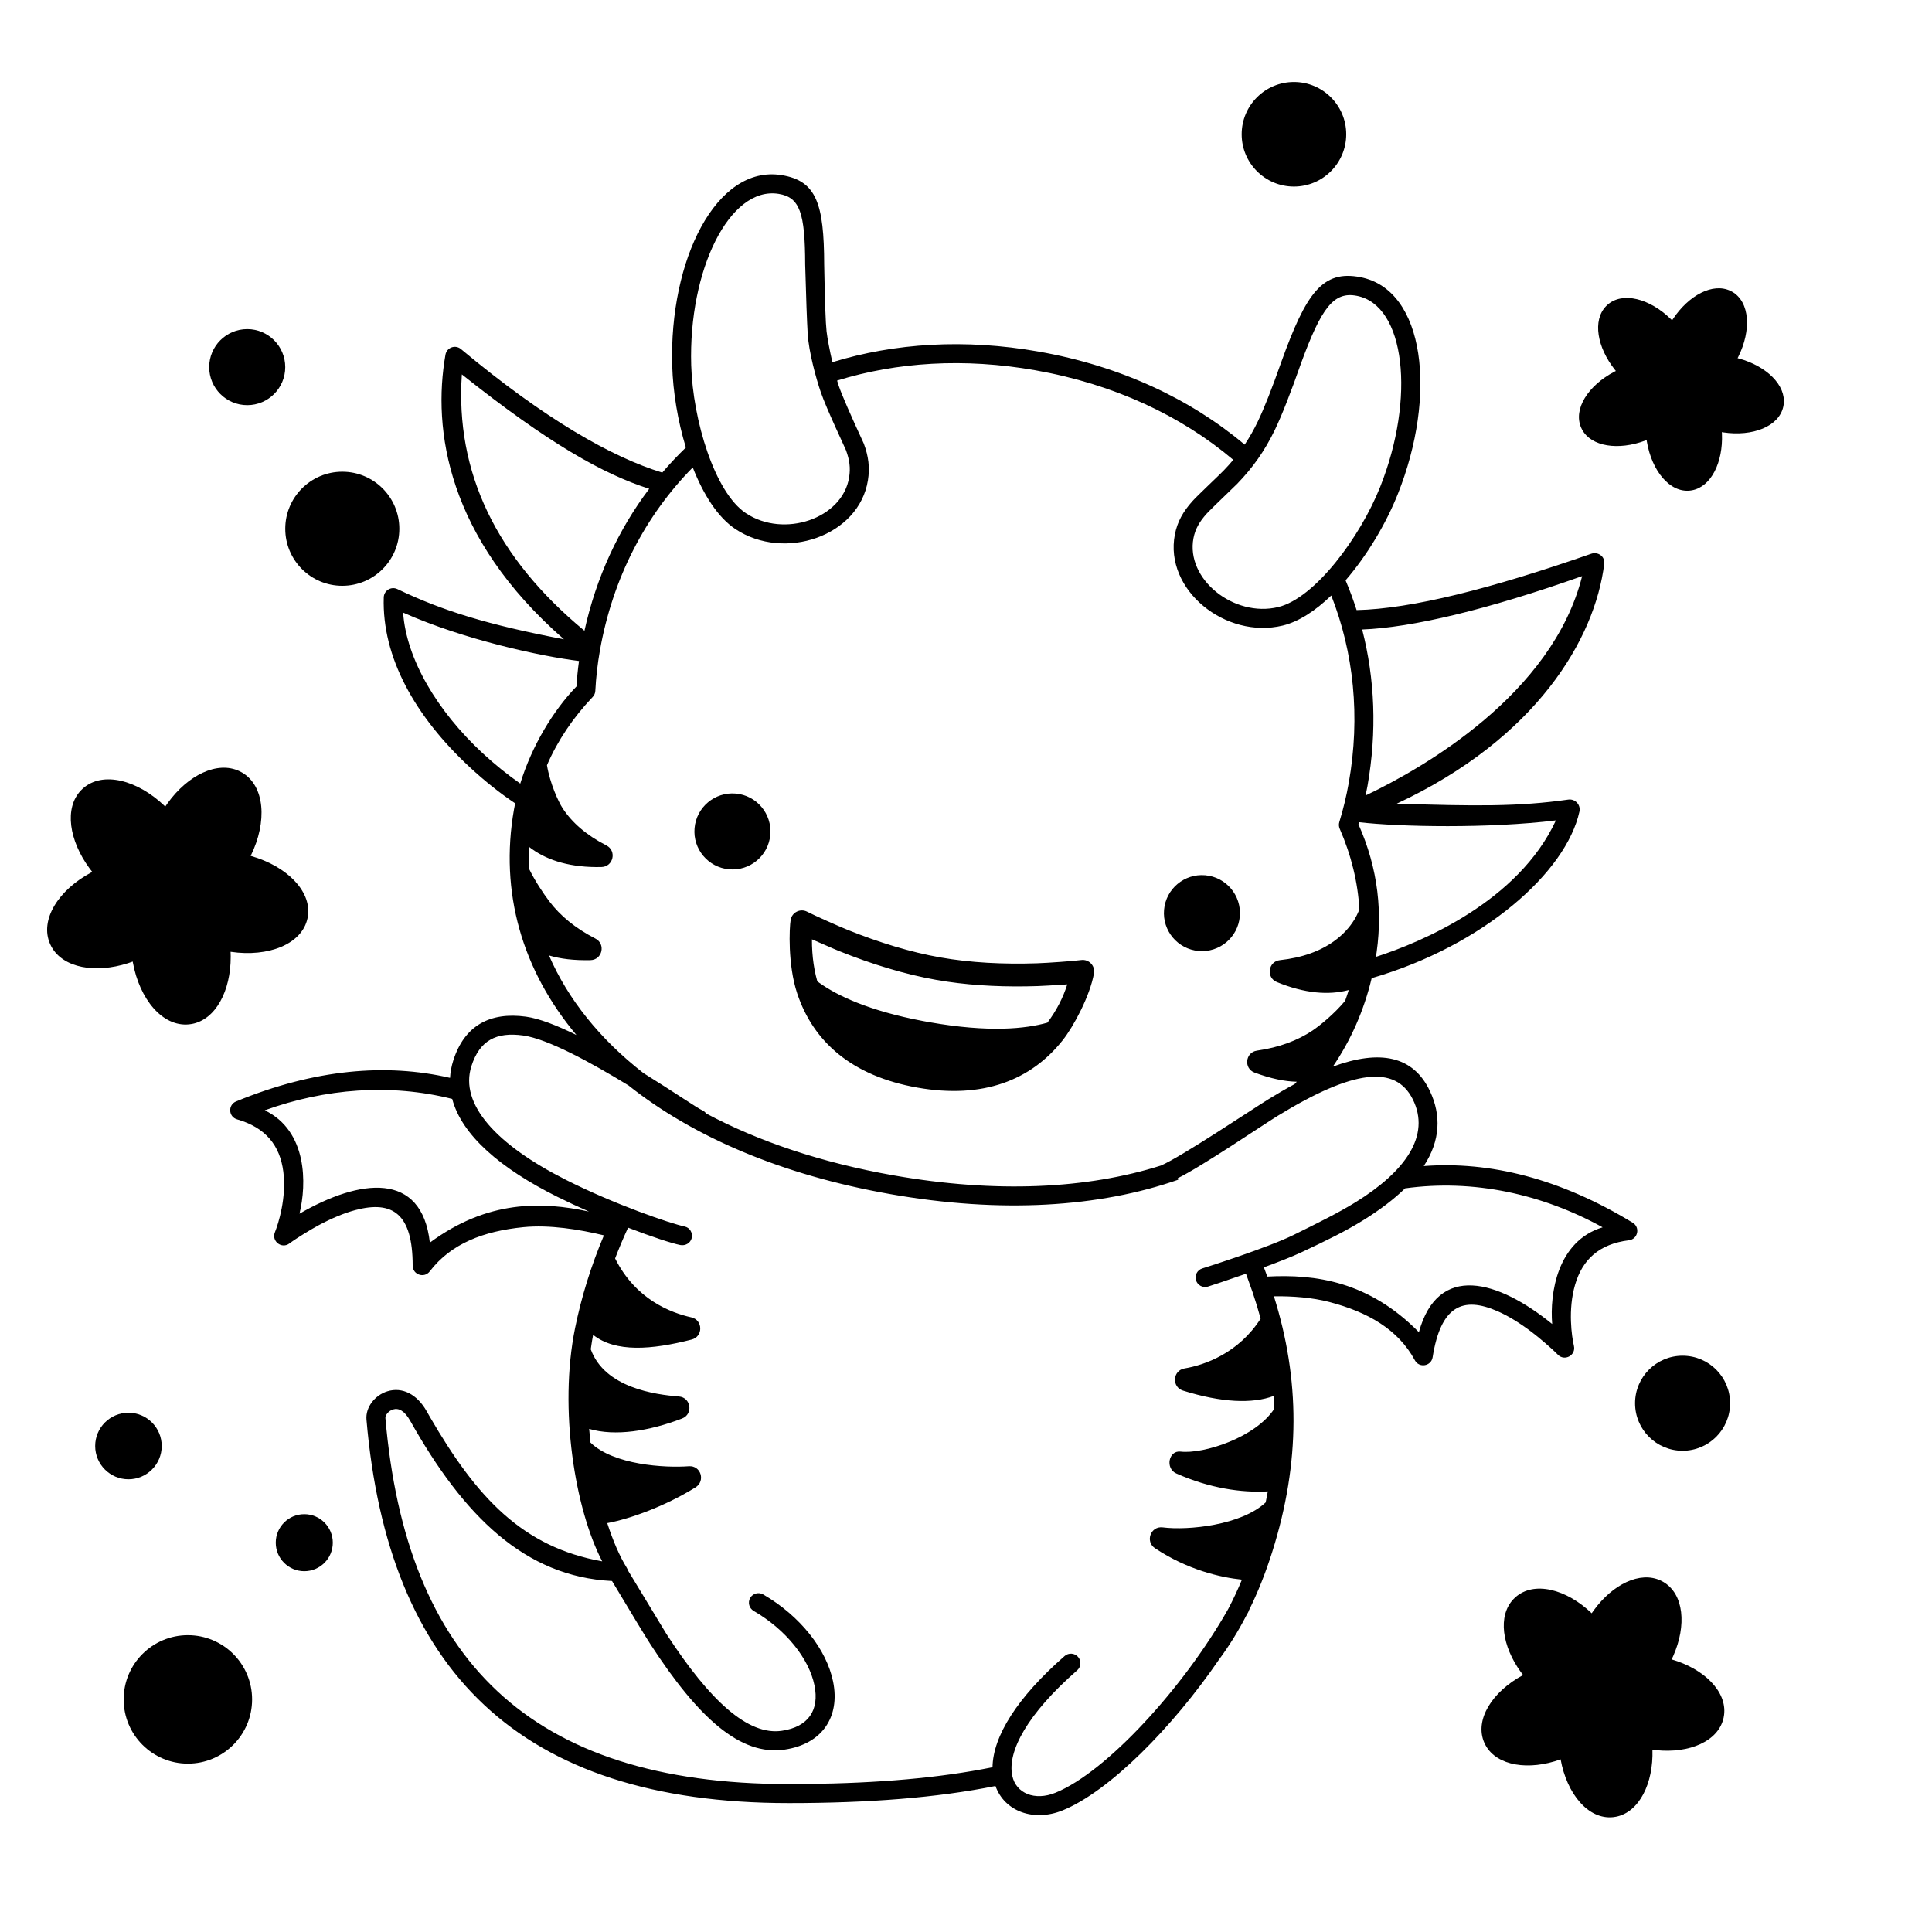 <?xml version="1.0" encoding="UTF-8"?>
<!-- Uploaded to: ICON Repo, www.iconrepo.com, Generator: ICON Repo Mixer Tools -->
<svg fill="#000000" width="800px" height="800px" version="1.1" viewBox="144 144 512 512" xmlns="http://www.w3.org/2000/svg">
 <g>
  <path d="m322.14 240.97c-0.832-28.066 11.648-53.309 28.965-50.562 9.285 1.469 11.273 7.613 11.312 23.715 0.172 9.633 0.383 15.531 0.633 17.699 0.207 1.82 0.832 5.07 1.539 8.164 16.488-5.066 35.059-6.266 54.676-2.809 21.645 3.816 40.16 12.531 54.586 24.656 1.262-1.883 2.422-3.918 3.508-6.184 1.672-3.484 3.734-8.715 6.195-15.703 6.59-18.324 10.934-24.441 20.977-22.488 17.215 3.348 20.309 31.332 9.926 57.422-3.102 7.797-8.105 16.238-13.863 22.91 1.09 2.574 2.062 5.207 2.922 7.887 14.555-0.309 35.863-5.75 62.145-14.922 1.816-0.633 3.715 0.707 3.481 2.629-2.453 19.961-18 46.316-54.977 63.594 20.633 0.648 32.18 0.82 45.441-1.078 1.801-0.258 3.356 1.367 2.965 3.164-3.508 16.035-25.348 35.527-55.062 44.156-2.055 8.613-5.535 16.465-10.289 23.441 12.504-4.586 21.344-2.863 25.75 6.531 2.961 6.316 2.797 13.016-1.652 19.824 17.461-1.301 36.02 3.227 55.371 15.02 2.039 1.242 1.367 4.356-1.004 4.648-7.894 0.977-12.32 5.113-14.266 11.766-1.945 6.652-0.887 13.75-0.312 16.234 0.574 2.481-2.477 4.148-4.258 2.324-1.777-1.82-5.141-4.652-6.945-6.016-3.047-2.312-6.074-4.199-8.941-5.465-9.391-4.152-15.16-1.367-17.301 12.164-0.379 2.379-3.559 2.922-4.703 0.805-4.422-8.176-12.422-12.773-22.688-15.461-4.559-1.191-9.734-1.562-14.672-1.512 6.898 21.973 7.094 43.875-0.441 67.734-1.77 5.598-3.832 10.781-6.211 15.574-0.043 0.164-0.109 0.324-0.195 0.48l-0.547 0.984c-2.129 4.113-4.504 7.934-7.133 11.473-12.324 18.02-29.102 34.977-41.473 40-7.559 3.07-15.352 0.352-17.793-6.461-15.566 3.125-33.727 4.527-54.777 4.527-71.688 0-106.21-35.449-111.91-101.63-0.281-3.246 2.223-6.481 5.578-7.504 3.863-1.18 7.797 0.703 10.398 5.328l0.859 1.508c12.402 21.379 24.527 34.465 45.633 38.234-7.188-13.809-11.551-40.301-7.188-61.809 1.672-8.234 4.219-16.461 7.644-24.582-6.488-1.57-14.434-2.852-21.332-2.168-10.559 1.047-19.184 4.34-24.824 11.719-1.465 1.914-4.523 0.879-4.523-1.527 0-13.699-5.258-17.355-15.184-14.723-3.031 0.805-6.312 2.191-9.688 3.996-1.996 1.07-5.758 3.336-7.801 4.859-2.043 1.523-4.797-0.602-3.84-2.965 0.953-2.359 3.109-9.203 2.231-16.078-0.883-6.875-4.606-11.656-12.25-13.855-2.297-0.656-2.473-3.84-0.262-4.75 20.816-8.559 39.738-10.168 56.695-6.25 0.086-1.535 0.375-3.086 0.875-4.648 2.977-9.285 9.777-12.848 19.219-11.57 3.562 0.484 8.301 2.352 13.398 4.863-14.371-17.129-20.418-37.824-16.539-59.828 0.094-0.52 0.191-1.043 0.301-1.566-3.894-2.586-8.07-5.898-12.059-9.605-14.402-13.371-23.273-29.09-22.762-44.984 0.059-1.816 1.969-2.977 3.609-2.188 12.164 5.832 24.039 9.465 44.145 13.305-30.922-26.977-34.891-55.613-31.398-75.418 0.336-1.91 2.609-2.738 4.094-1.496 22.188 18.531 39.945 28.645 53.363 32.742 1.977-2.324 4.059-4.535 6.25-6.641-2.16-7.078-3.414-14.777-3.617-21.637zm-53.207 185.56c-3.246 10.121 6.723 20.883 25.016 30.129 12.953 6.547 27.73 11.59 31.516 12.391 1.348 0.285 2.18 1.695 1.848 3.047-0.332 1.352-1.703 2.113-3.047 1.848-2.164-0.43-7.43-2.137-13.82-4.598-1.25 2.703-2.394 5.422-3.434 8.152 5.445 10.902 14.773 14.406 20.199 15.617 3.102 0.695 3.172 5.09 0.094 5.879-10.621 2.723-20.156 3.477-26.125-1.238l0.152-0.789c-0.305 1.508-0.562 3.047-0.777 4.606 3.695 10.207 17.074 12.02 23.355 12.508 3.211 0.25 3.856 4.68 0.852 5.836-8.77 3.371-17.777 4.758-24.633 2.754 0.098 1.211 0.215 2.422 0.348 3.621 6.117 5.938 19.668 6.75 26.062 6.273 3.199-0.238 4.496 3.926 1.746 5.625-8.051 4.977-17.27 8.316-23.359 9.449 1.527 4.738 3.285 8.781 5.125 11.758 0.156 0.258 0.273 0.516 0.355 0.77l10.246 16.922c11.516 17.699 21.605 26.914 30.559 25.586 7.062-1.047 9.957-5.488 8.629-12.031-1.426-7.027-7.488-14.73-16.117-19.738-1.203-0.699-1.609-2.238-0.914-3.445 0.699-1.203 2.242-1.609 3.445-0.914 9.809 5.695 16.793 14.57 18.523 23.094 1.891 9.301-2.828 16.539-12.828 18.02-11.754 1.742-22.922-8.461-35.52-27.824-1.277-1.961-4.688-7.578-10.238-16.852-23.141-1.164-39.297-17.215-53.496-42.484-1.5-2.672-3.074-3.422-4.535-2.977-1.199 0.363-2.09 1.52-2.027 2.25 5.492 63.688 37.953 97.023 106.89 97.023l4.938-0.027c18.793-0.203 35.055-1.598 49.066-4.43 0.125-8.191 6.484-18.441 19.113-29.477 1.051-0.914 2.641-0.809 3.555 0.238 0.918 1.047 0.809 2.641-0.238 3.555-13.164 11.504-18.566 21.488-17.195 27.949 0.992 4.68 5.992 6.707 11.434 4.496 13.594-5.519 34.078-27.98 45.801-48.715 1.301-2.469 2.512-5.059 3.629-7.762-5.738-0.594-14.449-2.617-23.035-8.324-2.672-1.777-1.141-5.934 2.039-5.527 6.711 0.852 20.832-0.562 27.285-6.613 0.203-0.98 0.395-1.953 0.574-2.926-6.938 0.391-15.41-0.809-24.277-4.762-2.941-1.312-2.039-6.148 1.156-5.781 6.098 0.699 19.875-3.746 24.832-11.355-0.035-1.133-0.09-2.262-0.16-3.391-5.644 2.117-13.789 1.785-24.039-1.422-3.031-0.949-2.734-5.336 0.402-5.867 5.348-0.902 14.305-4.031 20.18-13.195-0.629-2.328-1.336-4.648-2.121-6.973l-1.641-4.598-0.129-0.332c-5.078 1.785-9.441 3.215-10.098 3.41-1.332 0.402-2.738-0.352-3.141-1.684-0.402-1.332 0.352-2.734 1.684-3.137 1.332-0.402 17.535-5.586 24.168-8.867 6.637-3.277 11.875-5.852 16.496-8.711 13.102-8.117 19.934-17.625 15.086-27.273-4.574-9.105-15.695-7.891-35.773 4.41-3.977 2.438-20.199 13.473-26.52 16.543l0.16 0.387c-20.898 7.312-46.953 8.996-76.363 3.809-28.777-5.074-52.289-15.23-69.344-28.801-9.816-5.996-21.367-12.332-27.918-13.234-7.141-0.984-11.516 1.316-13.699 8.121zm299.78 42.723c-16.059-8.848-34.227-12.824-52.348-10.328-2.883 2.812-6.547 5.629-11.07 8.434-4.824 2.988-9.539 5.285-16.422 8.52-2.453 1.152-6.141 2.59-9.926 3.981 0.305 0.809 0.605 1.625 0.898 2.445 12.719-0.676 26.883 1.234 40.18 14.742 5.062-18.445 20.926-13.859 35.32-2.168-0.668-8.055 1.312-21.984 13.367-25.625zm-354.54-31.012c11.336 5.484 11.113 19.551 9.195 27.402 16.047-9.293 32.43-11.344 34.547 7.668 15.32-11.32 29.672-10.93 42.172-8.23-2.801-1.23-5.617-2.535-8.328-3.883-15.148-7.531-25.398-16.395-27.918-25.973-16.422-4.117-33.621-2.777-49.668 3.016zm204.22-196.11c-18.906-3.332-36.758-2.168-52.555 2.727 0.148 0.52 0.293 0.973 0.426 1.363 0.82 2.406 3.039 7.523 6.66 15.355 1.238 3.34 1.625 6.316 1.086 9.703-2.344 14.805-22.141 21.535-35.117 12.926-4.664-3.098-8.492-9.141-11.305-16.324-12.523 12.699-21.211 29.258-24.613 48.543-0.625 3.551-1.027 7.109-1.211 10.668-0.031 0.602-0.273 1.168-0.688 1.605-5.231 5.504-9.305 11.574-12.125 18.09 0.789 4.809 3.023 9.691 4.168 11.434 2.449 3.734 6.219 7.078 11.594 9.836 2.789 1.434 1.824 5.641-1.309 5.715-8.023 0.188-14.117-1.668-18.445-4.781-0.273-0.195-0.535-0.391-0.785-0.578-0.082 1.941-0.082 3.863 0 5.773 1.609 3.289 3.723 6.465 5.43 8.719 2.836 3.738 6.828 7.082 12.188 9.832 2.789 1.43 1.824 5.637-1.312 5.711-4.402 0.102-8.047-0.348-10.996-1.25 5.023 11.594 13.48 22.172 25.02 31.168 7.996 4.965 14.398 9.359 15.539 9.84 0.453 0.191 0.82 0.496 1.086 0.871 13.84 7.387 30.504 13.027 49.645 16.402 27.262 4.805 51.363 3.578 70.891-2.602 5.391-2.32 23.984-14.785 28.422-17.531 2.418-1.492 4.75-2.848 7-4.055 0.191-0.203 0.383-0.414 0.574-0.625-3.164-0.059-6.879-0.82-11.18-2.414-2.938-1.086-2.481-5.379 0.621-5.824 5.961-0.855 10.824-2.715 14.727-5.328 1.828-1.227 5.68-4.312 8.641-7.871 0.344-0.945 0.66-1.898 0.961-2.863l-0.137 0.031c-5.156 1.355-11.508 0.902-18.93-2.148-2.902-1.191-2.293-5.465 0.824-5.801 6.004-0.648 10.723-2.422 14.348-5.031 2.363-1.695 4.117-3.644 5.367-5.676 0.512-0.836 0.957-1.77 1.348-2.699-0.391-7.184-2.148-14.383-5.223-21.438-0.238-0.551-0.273-1.172-0.098-1.746 1.047-3.41 1.883-6.891 2.512-10.441 3.094-17.551 1.301-34.477-4.644-49.605-4.168 4.012-8.586 6.934-12.867 7.969-15.137 3.652-31.438-9.445-28.578-24.156 0.652-3.344 2.164-6.055 4.699-8.867 1.328-1.477 6.977-6.769 8.199-8.035 0.906-0.941 1.766-1.887 2.578-2.863-13.793-11.66-31.574-20.047-52.434-23.727zm-64.859 145.64c0.355-2.012 2.566-3.098 4.375-2.152 1.812 0.945 8.492 3.918 10.793 4.84 8.199 3.293 16.551 5.871 24.516 7.273 7.965 1.406 16.691 1.84 25.523 1.551 3.098-0.102 9.77-0.59 11.797-0.859 2.023-0.27 3.731 1.508 3.375 3.523-1.051 5.957-5.379 14.051-8.293 17.727-8.387 10.578-21.094 15.621-38.484 12.555s-27.609-12.152-31.871-24.961c-2.535-7.609-2.086-17.48-1.73-19.496zm5.637 5.164c-0.012 4.586 0.598 8.727 1.828 12.422l-0.402-1.293 0.566 0.414c4.691 3.348 13 7.356 27.309 10.078l1.82 0.332c15.762 2.781 25.555 1.762 31.289 0.121 2.379-3.188 4.133-6.566 5.262-10.141-3.981 0.262-6.617 0.414-7.906 0.457l-3.066 0.07c-8.168 0.117-16.211-0.387-23.703-1.711-8.426-1.484-17.16-4.18-25.715-7.613-0.359-0.145-0.828-0.34-1.41-0.586zm197.16-31.52c-17.703 2.172-41.266 1.742-52.184 0.477l-0.141 0.551c5.176 11.625 6.66 23.707 4.445 36.254l0.176-1.113c12.137-3.906 37.762-14.691 47.703-36.168zm-93.68 14.496 0.75 0.039c5.543 0.484 9.645 5.371 9.16 10.914-0.484 5.543-5.371 9.645-10.914 9.16-5.547-0.484-9.645-5.375-9.16-10.918 0.484-5.543 5.371-9.641 10.914-9.156zm-124.42-21.641 0.75 0.035c5.543 0.484 9.645 5.371 9.16 10.918-0.484 5.543-5.371 9.641-10.914 9.156-5.547-0.484-9.648-5.371-9.16-10.914 0.484-5.543 5.371-9.645 10.914-9.16zm225.05-57.594c-25.023 8.887-45.133 13.652-58.289 14.148 3.359 13.031 3.953 27.051 1.41 41.465-0.137 0.762-0.301 1.602-0.504 2.527 15.094-7.195 49.5-26.723 57.383-58.141zm-312.45 9.668c0.84 12.262 9.008 26.055 21.055 37.242 3.258 3.023 6.691 5.777 9.988 8.074 3.051-9.949 8.703-19.336 14.918-25.762 0.102-2.098 0.316-4.34 0.648-6.723-9.953-1.242-30.27-5.559-46.609-12.832zm15.566-63.125c-1.762 25.918 9.066 48.566 32.488 67.938 3.129-14.191 9.039-26.875 17.164-37.625-12.141-3.867-26.68-12.016-49.652-30.312zm222.41-2.988c-2.769 7.898-5.07 13.762-6.906 17.586-2.754 5.738-5.957 10.18-10.031 14.398-4.797 4.613-7.488 7.25-8.082 7.906-1.965 2.184-3.035 4.106-3.496 6.457-2.109 10.867 10.676 21.141 22.453 18.297 9.688-2.336 21.676-18.418 27.031-31.871 9.375-23.559 6.66-48.109-6.207-50.609-6.102-1.188-9.375 3.133-14.762 17.836zm-138.49-44.859c-12.945-2.047-23.895 20.094-23.141 45.441 0.426 14.469 6.195 33.684 14.5 39.191 10.094 6.703 25.621 1.422 27.352-9.516 0.395-2.473 0.117-4.594-0.832-7.164-0.281-0.754-5.148-10.914-6.707-15.477-1.215-3.562-3.156-10.566-3.449-15.461-0.191-3.262-0.414-9.348-0.66-18.262-0.035-13.68-1.387-17.852-7.062-18.754z"/>
  <path d="m207.44 348.36c-5.844-2.773-13.625 1.043-18.969 8.418l-0.676 0.973-0.137-0.133c-7.195-6.918-16.461-9.344-21.695-4.656l-0.535 0.52c-4.434 4.676-3.133 13.25 2.297 20.641l0.723 0.945-0.121 0.062c-8.797 4.629-13.926 12.66-11.023 19.102l0.348 0.695c3.117 5.606 11.613 7.09 20.258 4.336l1.262-0.438 0.031 0.195c1.77 9.781 7.875 17.152 14.883 16.445l0.77-0.109c6.316-1.176 10.309-8.777 10.285-17.844l-0.031-1.281 0.086 0.016c9.91 1.449 18.855-2.008 20.305-8.914l0.125-0.766c0.812-6.609-5.773-13.027-15.008-15.695l-0.188-0.051 0.043-0.078c4.375-8.93 3.769-18.488-2.363-22.031z"/>
  <path d="m602.6 221.09c-4.664-2.246-11.074 1.145-15.27 7.484l-0.207 0.32-0.309-0.305c-5.598-5.481-12.836-7.398-16.859-3.777l-0.371 0.363c-3.578 3.742-2.336 10.887 2.394 16.836l0.246 0.297-0.387 0.195c-6.941 3.629-11.004 9.926-8.801 14.867l0.234 0.484c2.457 4.535 9.605 5.562 16.703 2.922l0.402-0.156 0.066 0.43c1.309 7.723 6.039 13.531 11.418 12.965l0.531-0.078c5.074-0.934 8.262-7.41 7.945-14.977l-0.027-0.438 0.383 0.066c7.769 1.16 14.777-1.547 15.906-6.848l0.09-0.531c0.68-5.113-4.496-10.145-11.789-12.18l-0.418-0.113 0.176-0.34c3.504-7.031 3.098-14.535-1.598-17.246z"/>
  <path d="m584.1 562.86c-5.477-2.578-12.727 1.004-17.73 7.883l-0.555 0.789c-6.695-6.43-15.328-8.648-20.254-4.211l-0.523 0.512c-4.148 4.414-2.981 12.414 2.016 19.297l0.582 0.773c-8.184 4.379-12.965 11.902-10.27 17.961l0.34 0.68c3.035 5.484 11.484 6.738 19.875 3.703 1.641 9.141 7.316 16.012 13.914 15.32l0.75-0.113c6.152-1.191 9.957-8.84 9.668-17.77l0.961 0.125c8.797 0.922 16.574-2.348 17.902-8.609l0.125-0.75c0.77-6.219-5.328-12.203-13.902-14.688l0.41-0.871c3.594-8.086 2.887-16.488-2.66-19.691z"/>
  <path d="m224.64 545.27c4.172 0 7.555 3.383 7.555 7.555 0 4.176-3.383 7.559-7.555 7.559-4.176 0-7.559-3.383-7.559-7.559 0-4.172 3.383-7.555 7.559-7.555z"/>
  <path d="m486.91 165.73c-7.652 0-13.855 6.203-13.855 13.855 0 7.652 6.203 13.855 13.855 13.855s13.855-6.203 13.855-13.855c0-7.652-6.203-13.855-13.855-13.855z"/>
  <path d="m589.9 503.28c-6.957 0-12.594 5.637-12.594 12.594s5.637 12.594 12.594 12.594c6.957 0 12.594-5.637 12.594-12.594s-5.637-12.594-12.594-12.594z"/>
  <path d="m209.52 231.22c-5.566 0-10.078 4.512-10.078 10.074 0 5.566 4.512 10.078 10.078 10.078 5.562 0 10.074-4.512 10.074-10.078 0-5.562-4.512-10.074-10.074-10.074z"/>
  <path d="m234.71 269.01c-8.348 0-15.113 6.766-15.113 15.113s6.766 15.117 15.113 15.117c8.348 0 15.117-6.769 15.117-15.117s-6.769-15.113-15.117-15.113z"/>
  <path d="m178.04 518.39c-4.871 0-8.816 3.945-8.816 8.816 0 4.867 3.945 8.816 8.816 8.816 4.867 0 8.816-3.949 8.816-8.816 0-4.871-3.949-8.816-8.816-8.816z"/>
  <path d="m193.79 577.34c-9.398 0-17.02 7.617-17.02 17.02 0 9.398 7.621 17.02 17.02 17.02 9.402 0 17.02-7.621 17.02-17.02 0-9.402-7.617-17.02-17.02-17.02z"/>
 </g>
</svg>